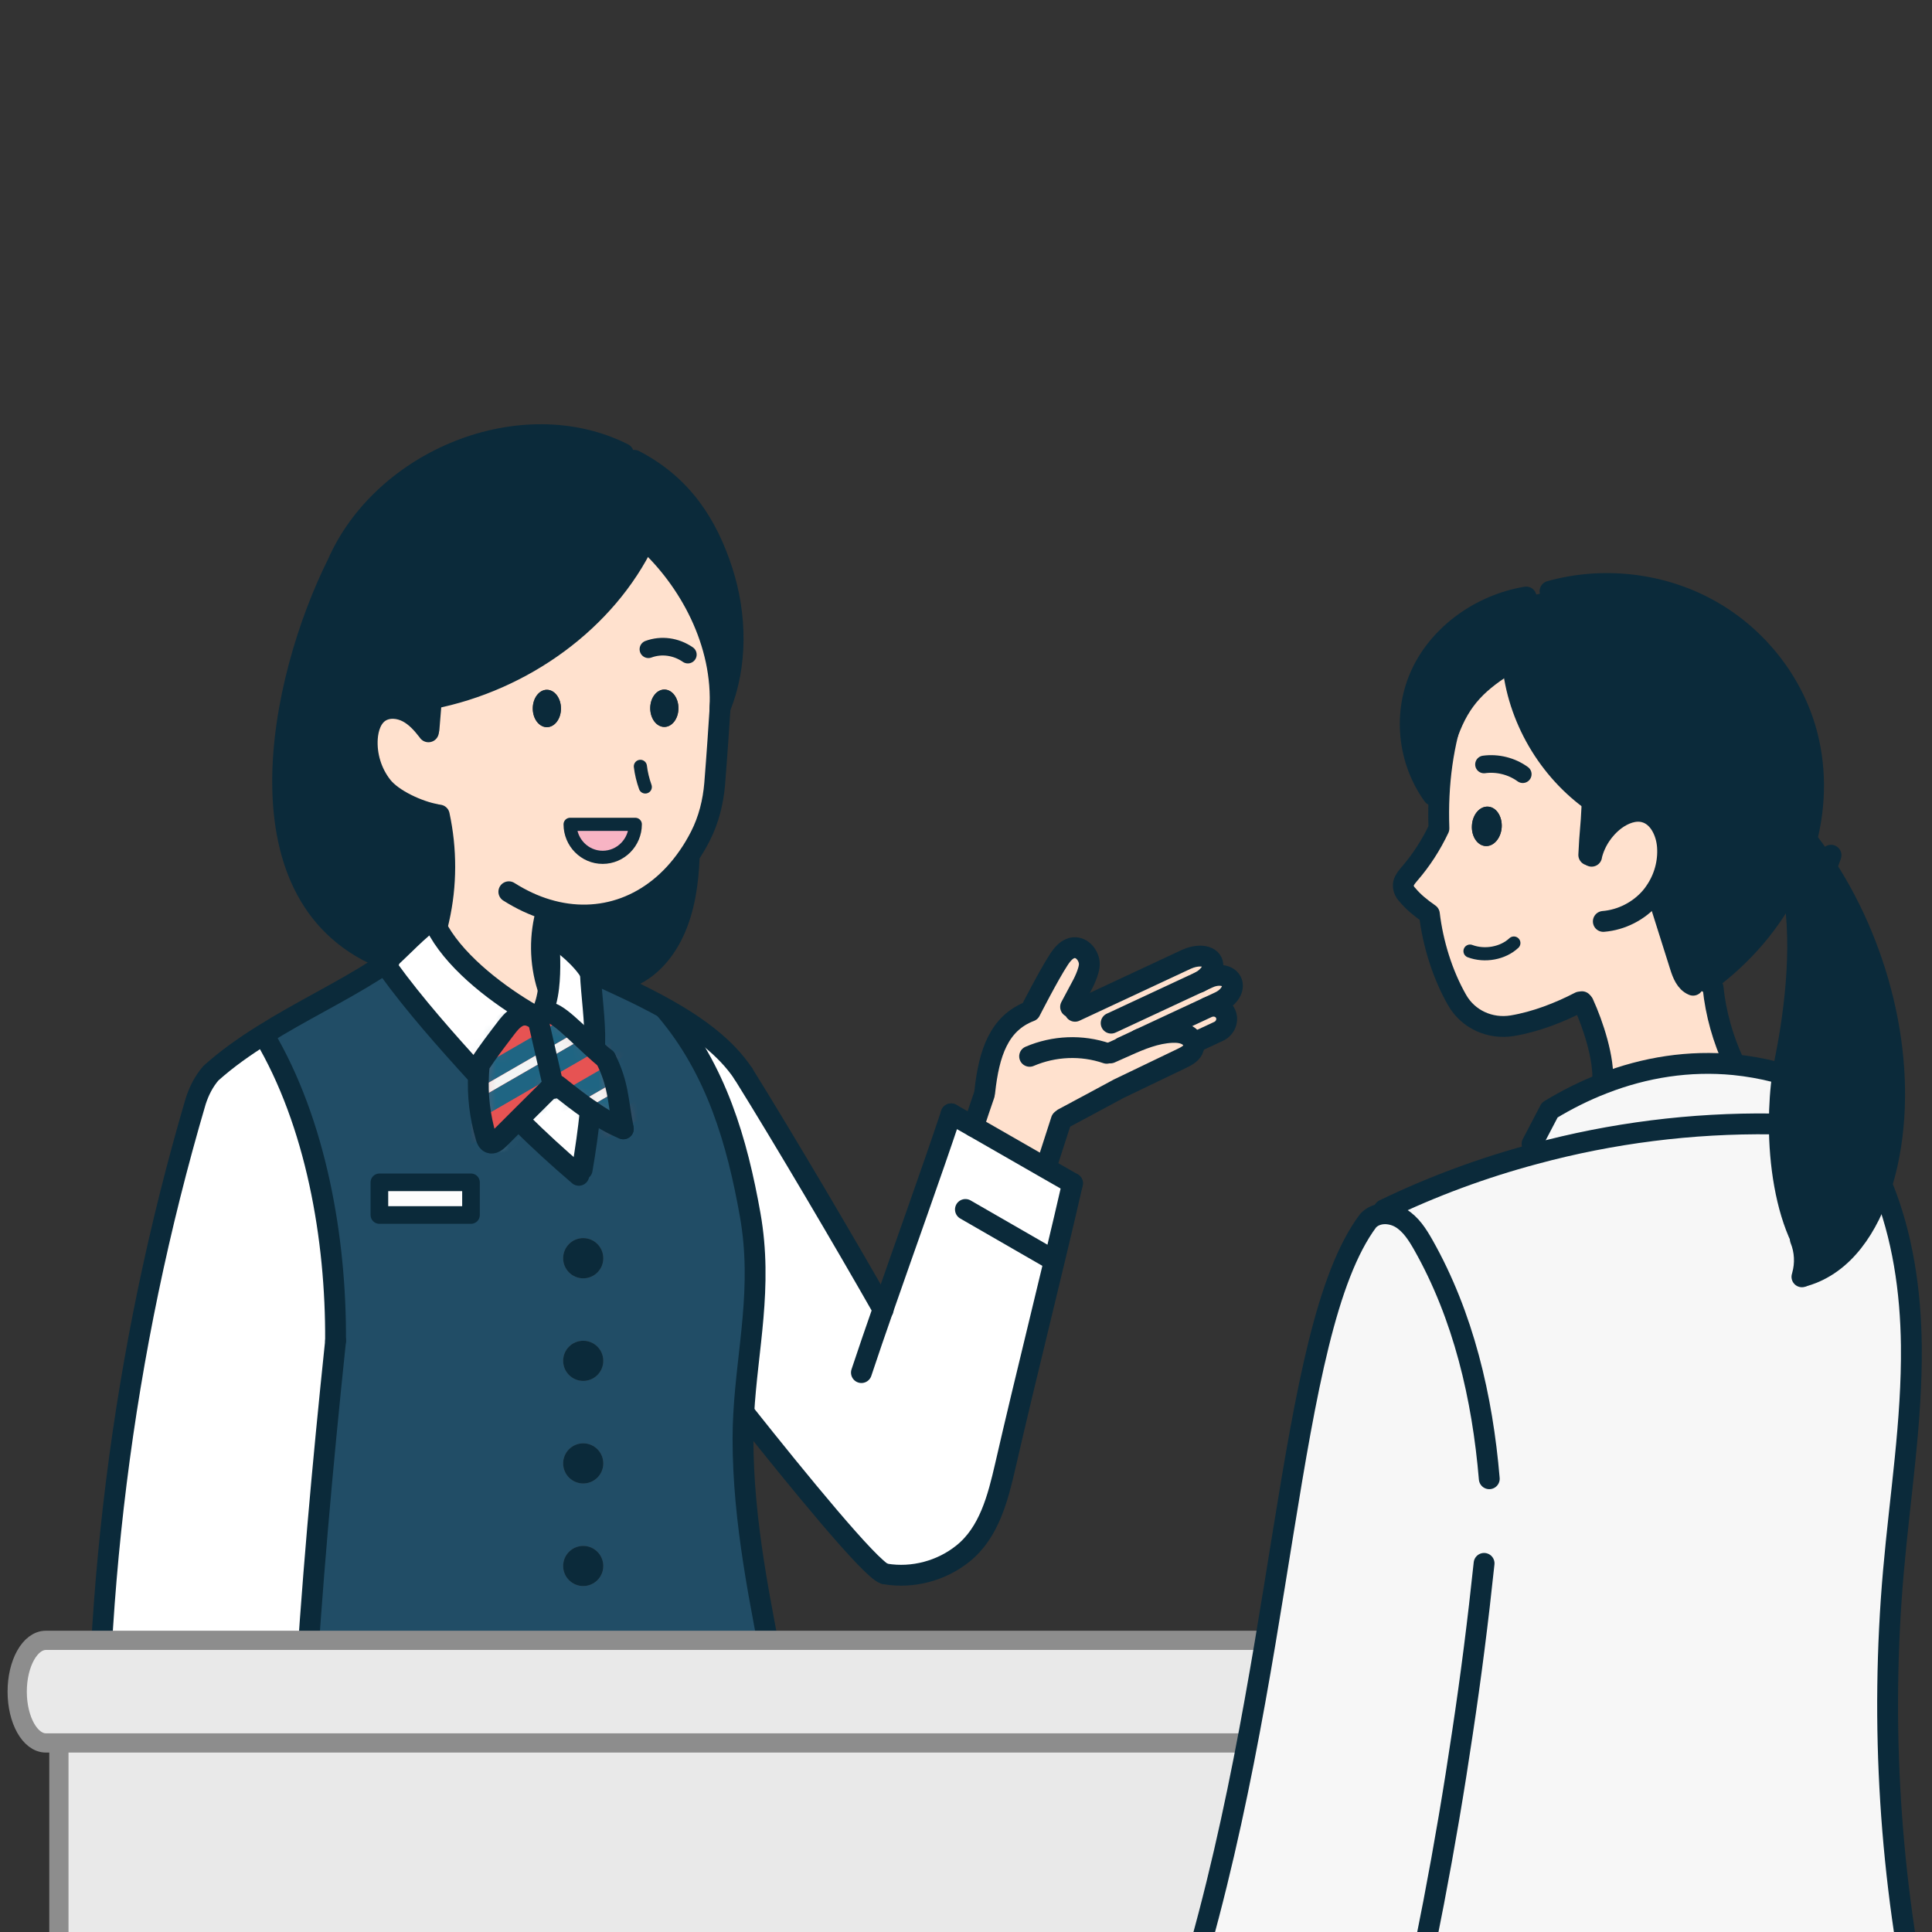 <?xml version="1.0" encoding="utf-8"?>
<svg xmlns="http://www.w3.org/2000/svg" width="150" height="150" viewBox="0 0 150 150" fill="none">
<rect x="0" y="0" width="150" height="150" fill="#333333" stroke="none"/>
<g clip-path="url(#clip0_1090_69067)">
<path d="M45.282 96.126C44.423 96.126 43.724 96.825 43.724 97.691C43.724 98.557 44.423 99.249 45.282 99.249C46.14 99.249 46.84 98.55 46.84 97.691C46.84 96.832 46.14 96.126 45.282 96.126Z" fill="#0B2A3A"/>
<path d="M45.282 107.213C46.142 107.213 46.84 106.515 46.84 105.655C46.84 104.794 46.142 104.097 45.282 104.097C44.421 104.097 43.724 104.794 43.724 105.655C43.724 106.515 44.421 107.213 45.282 107.213Z" fill="#0B2A3A"/>
<path d="M45.282 115.176C46.142 115.176 46.84 114.479 46.84 113.618C46.84 112.758 46.142 112.06 45.282 112.06C44.421 112.06 43.724 112.758 43.724 113.618C43.724 114.479 44.421 115.176 45.282 115.176Z" fill="#0B2A3A"/>
<path d="M45.282 123.14C46.142 123.14 46.84 122.443 46.84 121.582C46.84 120.722 46.142 120.024 45.282 120.024C44.421 120.024 43.724 120.722 43.724 121.582C43.724 122.443 44.421 123.14 45.282 123.14Z" fill="#0B2A3A"/>
<path d="M15.199 85.481C9.465 104.968 6.986 125.051 7.7 145.23C8.911 146.525 10.615 147.467 12.526 148.055C15.005 148.831 17.831 148.997 20.372 148.568C21.279 148.415 22.145 148.187 22.955 147.882C23.101 142.751 23.322 137.82 23.606 132.987C24.181 123.257 25.019 113.922 26.051 104.089C26.099 96.18 24.534 87.157 20.49 80.364L20.462 80.315C19.029 81.209 17.644 82.178 16.377 83.314C15.829 83.944 15.456 84.685 15.199 85.475V85.481Z" fill="white"/>
<path d="M19.527 158.415C19.687 158.415 19.839 158.381 19.971 158.291C20.358 158.034 20.4 157.536 20.4 157.1C20.407 154.53 20.414 151.954 20.421 149.392L20.372 148.575C17.831 148.997 15.005 148.831 12.526 148.062L12.332 148.672C11.889 151.615 11.46 154.731 12.623 157.48C13.406 159.329 14.839 160.818 16.238 162.266C16.896 162.937 17.623 163.651 18.551 163.789C18.634 163.872 18.745 163.941 18.863 164.004C19.569 164.371 20.809 164.447 21.203 163.941C21.466 163.602 21.515 163.173 21.286 162.827C20.414 161.448 19.777 160.153 19.514 158.422L19.527 158.415Z" fill="#FFE1CE"/>
<path d="M27.137 201.565C31.361 202.888 35.786 203.573 40.218 203.601C44.684 203.636 49.151 203.012 53.424 201.704C54.615 201.344 55.785 200.928 56.935 200.464H57.025L57.177 200.402C60.737 180.333 64.303 159.905 61.755 139.684C61.374 136.706 60.834 133.77 60.266 130.834L60.113 130.861C55.647 132.69 51.09 133.964 46.291 134.649L45.28 129.989L44.56 134.871C44.304 134.899 44.041 134.933 43.784 134.954C37.012 135.633 30.364 135.266 23.605 133.001C23.321 137.835 23.099 142.765 22.954 147.897C22.144 148.201 21.278 148.43 20.371 148.582L20.419 149.399C20.419 151.969 20.413 154.545 20.399 157.107C20.399 157.543 20.357 158.042 19.969 158.298C19.831 158.381 19.685 158.423 19.526 158.423C19.782 160.154 20.426 161.449 21.299 162.827C21.52 163.173 21.479 163.603 21.216 163.942C20.821 164.44 19.581 164.371 18.875 164.004L18.861 164.032C19.388 176.102 21.271 188.186 23.12 200.09C24.436 200.651 25.779 201.143 27.144 201.565H27.137Z" fill="#214D66"/>
<path d="M44.865 91.181C43.245 89.796 41.901 88.571 40.385 87.068L40.246 86.929C39.748 87.435 39.242 87.933 38.736 88.439C38.543 88.633 38.273 88.841 38.023 88.73C37.85 88.654 37.781 88.467 37.732 88.294C37.261 86.708 37.068 85.039 37.158 83.391L36.991 83.377C34.665 80.822 32.151 77.989 30.143 75.219L29.769 74.838C29.582 74.998 29.388 75.15 29.194 75.295C26.417 77.061 23.335 78.529 20.455 80.337L20.482 80.385C24.526 87.179 26.091 96.202 26.043 104.11C25.011 113.944 24.173 123.285 23.599 133.008C30.357 135.272 37.005 135.64 43.778 134.961C44.034 134.933 44.297 134.905 44.553 134.878L45.274 129.996L46.285 134.656C51.091 133.971 55.64 132.696 60.107 130.868L60.259 130.841C59.027 124.497 57.683 118.196 57.676 111.714C57.676 111.077 57.697 110.44 57.732 109.809C58.009 104.74 59.227 99.948 58.237 94.346C57.226 88.64 55.613 83.072 51.721 78.467L51.769 78.384C50.599 77.719 49.401 77.13 48.251 76.597C47.455 76.223 46.679 75.877 45.966 75.545H45.828C45.911 77.324 46.215 79.25 46.167 81.036L46.035 81.355C46.423 81.708 46.776 82.02 47.012 82.2C48.016 84.173 47.961 85.468 48.39 87.656C47.51 87.296 46.659 86.791 45.835 86.223C45.675 87.767 45.461 89.298 45.197 90.821L44.872 91.202L44.865 91.181ZM29.457 94.332V91.798H36.569V94.332H29.457ZM43.722 97.691C43.722 96.825 44.422 96.126 45.281 96.126C46.139 96.126 46.839 96.825 46.839 97.691C46.839 98.556 46.139 99.249 45.281 99.249C44.422 99.249 43.722 98.549 43.722 97.691ZM43.722 105.654C43.722 104.789 44.422 104.096 45.281 104.096C46.139 104.096 46.839 104.789 46.839 105.654C46.839 106.52 46.139 107.213 45.281 107.213C44.422 107.213 43.722 106.513 43.722 105.654ZM43.722 113.618C43.722 112.759 44.422 112.06 45.281 112.06C46.139 112.06 46.839 112.759 46.839 113.618C46.839 114.477 46.139 115.176 45.281 115.176C44.422 115.176 43.722 114.477 43.722 113.618ZM43.722 121.582C43.722 120.723 44.422 120.024 45.281 120.024C46.139 120.024 46.839 120.723 46.839 121.582C46.839 122.441 46.139 123.14 45.281 123.14C44.422 123.14 43.722 122.441 43.722 121.582Z" fill="#214D66"/>
<path d="M33.48 54.257C40.675 52.859 47.081 48.157 50.051 41.98H50.162C53.451 44.985 56.208 49.86 55.889 55.102C55.889 55.019 55.896 54.943 55.903 54.881H55.931C57.239 51.633 57.184 47.769 56.083 44.355C54.906 40.712 52.96 37.672 49.241 35.74L48.389 35.221C40.529 31.26 29.727 35.671 26.188 43.773C21.694 52.762 18.037 69.984 30.107 74.534C31.299 73.474 32.386 72.228 33.708 71.314L34.075 71.39C34.671 68.731 34.678 65.947 34.103 63.288L33.812 63.225C32.503 62.99 30.488 62.09 29.671 61.044C28.854 59.998 28.431 58.641 28.522 57.318C28.57 56.536 28.84 55.698 29.505 55.269C30.135 54.867 30.987 54.943 31.652 55.296C32.275 55.622 32.753 56.155 33.182 56.709L33.314 56.605L33.501 54.334L33.487 54.257H33.48Z" fill="#0B2A3A"/>
<path d="M42.469 70.607C46.603 71.854 50.758 70.365 53.417 66.508C53.764 66.016 54.075 65.49 54.366 64.922C55.017 63.648 55.37 62.249 55.481 60.836C55.654 58.676 55.827 56.106 55.89 55.102C56.208 49.853 53.452 44.985 50.163 41.98H50.052C47.081 48.157 40.676 52.859 33.481 54.257L33.494 54.334L33.307 56.605L33.176 56.709C32.746 56.155 32.269 55.629 31.645 55.296C30.981 54.943 30.136 54.867 29.499 55.269C28.834 55.691 28.571 56.536 28.515 57.318C28.425 58.641 28.841 59.998 29.665 61.044C30.489 62.09 32.497 62.99 33.806 63.225L34.097 63.288C34.672 65.947 34.672 68.731 34.069 71.39C34.028 71.591 33.979 71.791 33.931 71.992L34.062 72.297C35.593 74.942 38.806 77.331 41.299 78.772L41.236 78.931C41.382 78.993 41.534 79.083 41.694 79.208C41.694 79.014 41.818 78.862 41.984 78.758C42.317 78.232 42.504 77.491 42.601 76.66H42.511C41.901 74.721 41.881 72.609 42.448 70.67L42.462 70.621L42.469 70.607ZM41.361 55.005C41.361 54.209 41.853 53.551 42.455 53.551C43.058 53.551 43.55 54.202 43.55 55.005C43.55 55.809 43.058 56.453 42.455 56.453C41.853 56.453 41.361 55.809 41.361 55.005ZM44.263 64.001H49.325C49.325 65.413 48.189 66.563 46.79 66.563C45.392 66.563 44.263 65.413 44.263 64.001ZM50.488 54.985C50.488 54.188 50.98 53.537 51.582 53.537C52.185 53.537 52.677 54.181 52.677 54.985C52.677 55.788 52.192 56.439 51.582 56.439C50.973 56.439 50.488 55.795 50.488 54.985Z" fill="#FFE1CE"/>
<path d="M36.568 91.797H29.456V94.332H36.568V91.797Z" fill="#FDFDFD"/>
<path d="M30.115 74.534C30.004 74.638 29.886 74.728 29.775 74.825L30.149 75.206C32.158 77.983 34.671 80.815 36.998 83.363L37.164 83.377C37.178 83.142 37.199 82.899 37.227 82.657C37.885 81.653 38.563 80.773 39.242 79.88C39.505 79.534 39.775 79.18 40.17 78.959C40.461 78.793 40.821 78.723 41.25 78.91L41.312 78.751C38.819 77.318 35.606 74.922 34.076 72.276L33.944 71.972C33.993 71.771 34.048 71.57 34.083 71.369L33.716 71.293C32.393 72.207 31.306 73.454 30.115 74.513V74.534Z" fill="white"/>
<path d="M42.981 84.415L42.711 84.478C41.894 85.295 41.07 86.119 40.246 86.929L40.385 87.068C41.901 88.564 43.245 89.796 44.865 91.181L45.191 90.8C45.454 89.277 45.668 87.746 45.828 86.202C44.934 85.593 44.083 84.914 43.272 84.27L42.961 84.339C42.961 84.339 42.968 84.388 42.974 84.402L42.981 84.415Z" fill="white"/>
<path d="M42.462 53.558C41.853 53.558 41.368 54.209 41.368 55.012C41.368 55.815 41.86 56.459 42.462 56.459C43.065 56.459 43.556 55.815 43.556 55.012C43.556 54.209 43.065 53.558 42.462 53.558Z" fill="#0B2A3A"/>
<path d="M42.554 78.613C42.948 78.662 43.28 78.911 43.592 79.147C44.111 79.541 45.179 80.559 46.03 81.349C46.418 81.702 46.771 82.013 47.006 82.193C48.017 84.167 47.956 85.469 48.385 87.65C47.505 87.29 46.653 86.785 45.829 86.217C44.936 85.607 44.084 84.928 43.274 84.284L42.976 84.35C42.982 84.365 42.989 84.406 42.989 84.409L42.72 84.472C41.896 85.289 41.078 86.106 40.254 86.923L38.744 88.433C38.55 88.626 38.281 88.834 38.031 88.724C37.865 88.647 37.789 88.46 37.74 88.287C37.27 86.701 37.069 85.033 37.166 83.385C37.18 83.142 37.2 82.9 37.228 82.664C37.886 81.66 38.565 80.781 39.243 79.888C39.506 79.541 39.783 79.18 40.171 78.966C40.462 78.8 40.829 78.738 41.251 78.918C41.393 78.979 41.541 79.066 41.695 79.186C41.708 78.999 41.824 78.852 41.986 78.751H41.979C42.145 78.647 42.36 78.593 42.554 78.613Z" fill="#EF5350"/>
<mask id="mask0_1090_69067" style="mask-type:alpha" maskUnits="userSpaceOnUse" x="37" y="78" width="12" height="11">
<path d="M42.546 78.615C42.94 78.663 43.272 78.913 43.584 79.148C44.103 79.543 45.169 80.561 46.021 81.35C46.409 81.703 46.762 82.015 46.998 82.195C48.009 84.168 47.946 85.471 48.376 87.652C47.496 87.292 46.645 86.786 45.821 86.218C44.928 85.609 44.076 84.93 43.265 84.286L42.969 84.351C42.976 84.367 42.983 84.412 42.983 84.412L42.714 84.474C41.89 85.291 41.072 86.108 40.248 86.925L38.738 88.435C38.544 88.629 38.274 88.836 38.025 88.725C37.859 88.649 37.783 88.463 37.734 88.29C37.263 86.704 37.063 85.034 37.16 83.386C37.174 83.144 37.194 82.902 37.221 82.666C37.879 81.662 38.558 80.782 39.237 79.889C39.5 79.543 39.777 79.183 40.165 78.968C40.456 78.802 40.823 78.74 41.245 78.919C41.386 78.98 41.533 79.067 41.687 79.186C41.7 79 41.816 78.854 41.977 78.753H41.971C42.137 78.65 42.352 78.594 42.546 78.615Z" fill="#EF5350"/>
</mask>
<g mask="url(#mask0_1090_69067)">
<rect x="15.571" y="78.585" width="40.165" height="1.385" transform="rotate(-30 15.571 78.585)" fill="#1F6583"/>
<rect x="16.263" y="79.784" width="40.165" height="0.692" transform="rotate(-30 16.263 79.784)" fill="#F3F4F4"/>
<rect x="16.609" y="80.384" width="40.165" height="1.385" transform="rotate(-30 16.609 80.384)" fill="#1F6583"/>
<rect x="17.302" y="81.583" width="40.165" height="1.385" transform="rotate(-30 17.302 81.583)" fill="#E65353"/>
<rect x="17.994" y="82.782" width="40.165" height="1.385" transform="rotate(-30 17.994 82.782)" fill="#1F6583"/>
<rect x="18.687" y="83.982" width="40.165" height="0.692" transform="rotate(-30 18.687 83.982)" fill="#F3F4F4"/>
<rect x="19.033" y="84.582" width="40.165" height="1.385" transform="rotate(-30 19.033 84.582)" fill="#1F6583"/>
<rect x="19.726" y="85.781" width="40.165" height="1.385" transform="rotate(-30 19.726 85.781)" fill="#E65353"/>
<rect x="20.418" y="86.981" width="40.165" height="1.385" transform="rotate(-30 20.418 86.981)" fill="#1F6583"/>
<rect x="21.11" y="88.18" width="40.165" height="0.692" transform="rotate(-30 21.11 88.18)" fill="#F3F4F4"/>
<rect x="21.457" y="88.78" width="40.165" height="1.385" transform="rotate(-30 21.457 88.78)" fill="#1F6583"/>
<rect x="22.149" y="89.979" width="40.165" height="1.385" transform="rotate(-30 22.149 89.979)" fill="#E65353"/>
<rect x="22.842" y="91.178" width="40.165" height="1.385" transform="rotate(-30 22.842 91.178)" fill="#1F6583"/>
<rect x="23.534" y="92.378" width="40.165" height="0.692" transform="rotate(-30 23.534 92.378)" fill="#F3F4F4"/>
<rect x="23.881" y="92.978" width="40.165" height="1.385" transform="rotate(-30 23.881 92.978)" fill="#1F6583"/>
<rect x="24.573" y="94.177" width="40.165" height="1.385" transform="rotate(-30 24.573 94.177)" fill="#E65353"/>
<rect x="25.265" y="95.376" width="40.165" height="1.385" transform="rotate(-30 25.265 95.376)" fill="#1F6583"/>
<rect x="25.958" y="96.576" width="40.165" height="0.692" transform="rotate(-30 25.958 96.576)" fill="#F3F4F4"/>
<rect x="26.304" y="97.175" width="40.165" height="1.385" transform="rotate(-30 26.304 97.175)" fill="#1F6583"/>
<rect x="26.997" y="98.375" width="40.165" height="1.385" transform="rotate(-30 26.997 98.375)" fill="#E65353"/>
<rect x="27.689" y="99.575" width="40.165" height="1.385" transform="rotate(-30 27.689 99.575)" fill="#1F6583"/>
<rect x="28.382" y="100.774" width="40.165" height="0.692" transform="rotate(-30 28.382 100.774)" fill="#F3F4F4"/>
<rect x="28.728" y="101.374" width="40.165" height="1.385" transform="rotate(-30 28.728 101.374)" fill="#1F6583"/>
<rect x="29.42" y="102.573" width="40.165" height="1.385" transform="rotate(-30 29.42 102.573)" fill="#E65353"/>
<rect x="30.113" y="103.772" width="40.165" height="1.385" transform="rotate(-30 30.113 103.772)" fill="#1F6583"/>
<rect x="30.805" y="104.972" width="40.165" height="0.692" transform="rotate(-30 30.805 104.972)" fill="#F3F4F4"/>
<rect x="31.152" y="105.572" width="40.165" height="1.385" transform="rotate(-30 31.152 105.572)" fill="#1F6583"/>
<rect x="31.844" y="106.771" width="40.165" height="1.385" transform="rotate(-30 31.844 106.771)" fill="#E65353"/>
<rect x="32.537" y="107.971" width="40.165" height="1.385" transform="rotate(-30 32.537 107.971)" fill="#1F6583"/>
</g>
<path d="M41.984 78.751C42.151 78.648 42.365 78.592 42.559 78.613C42.954 78.662 43.286 78.904 43.598 79.146C44.117 79.541 45.184 80.559 46.036 81.348L46.167 81.03C46.216 79.243 45.911 77.318 45.828 75.538C45.308 74.576 43.681 73.101 42.594 72.595C42.67 73.745 42.753 75.31 42.594 76.66C42.497 77.491 42.31 78.232 41.977 78.758L41.984 78.751Z" fill="white"/>
<path d="M42.449 70.663C41.881 72.602 41.902 74.714 42.511 76.646H42.601C42.76 75.309 42.677 73.744 42.601 72.588C43.688 73.093 45.309 74.561 45.835 75.531H45.974C46.687 75.856 47.462 76.21 48.259 76.584L48.397 76.023C50.101 75.586 51.507 74.111 52.324 72.346C53.141 70.587 53.439 68.558 53.515 66.563L53.432 66.508C50.766 70.365 46.611 71.854 42.483 70.607L42.47 70.656L42.449 70.663Z" fill="#0B2A3A"/>
<path d="M49.325 64.001H44.263C44.263 65.414 45.399 66.563 46.791 66.563C48.183 66.563 49.325 65.414 49.325 64.001Z" fill="#F7B4C4"/>
<path d="M51.576 53.537C50.974 53.537 50.482 54.181 50.482 54.984C50.482 55.787 50.974 56.438 51.576 56.438C52.178 56.438 52.67 55.794 52.67 54.984C52.67 54.174 52.185 53.537 51.576 53.537Z" fill="#0B2A3A"/>
<path d="M68.548 101.659C65.563 96.417 60.889 88.481 57.71 83.37C56.373 81.328 54.144 79.707 51.768 78.371L51.72 78.454C55.612 83.059 57.225 88.633 58.236 94.333C59.227 99.942 58.008 104.727 57.731 109.796H57.869C61.913 114.9 67.543 121.783 68.651 122.178L68.755 122.199C70.854 122.545 73.09 121.942 74.746 120.613C76.781 118.992 77.467 116.306 78.035 113.813C79.69 106.59 81.601 99.09 83.256 91.867C82.557 91.466 81.844 91.064 81.137 90.656C79.281 89.596 77.418 88.516 75.563 87.456C74.988 87.131 74.406 86.798 73.831 86.473C72.156 91.48 70.3 96.597 68.541 101.659H68.548Z" fill="white"/>
<path d="M88.561 80.641L93.748 78.225C93.748 78.225 93.748 78.225 93.754 78.225L94.683 77.788C95.437 77.435 95.853 76.736 95.61 76.223C95.465 75.905 95.098 75.731 94.662 75.731C94.392 75.731 94.101 75.794 93.817 75.925L93.097 76.258C93.872 75.842 94.322 75.157 94.094 74.672C93.955 74.374 93.595 74.222 93.152 74.222C92.834 74.222 92.466 74.305 92.1 74.471L83.45 78.508L83.097 78.176L83.977 76.528C83.977 76.528 84.607 75.399 84.551 74.776C84.503 74.146 83.983 73.529 83.36 73.578C82.841 73.626 82.467 74.076 82.183 74.506C81.394 75.704 79.967 78.508 79.967 78.508C77.522 79.436 76.768 81.791 76.435 84.755L76.387 84.969C76.103 85.8 75.819 86.624 75.549 87.462C77.405 88.522 79.267 89.602 81.123 90.662L81.255 90.426C81.629 89.277 81.996 88.12 82.37 86.971L82.536 86.832C83.942 86.084 85.341 85.329 86.816 84.533L91.719 82.179C92.1 81.999 92.536 81.763 92.64 81.362C92.674 81.237 92.667 81.105 92.64 80.988C92.577 80.731 92.383 80.51 92.141 80.371C91.788 80.17 91.352 80.136 90.936 80.157C89.717 80.219 88.582 80.676 87.397 81.209L87.384 81.181L88.54 80.641H88.561Z" fill="#FFE1CE"/>
<path d="M22.956 147.889C22.146 148.194 21.28 148.422 20.373 148.575C17.832 148.997 15.006 148.831 12.527 148.062C10.616 147.474 8.919 146.532 7.7 145.237" stroke="#0B2A3A" stroke-width="1.618" stroke-linecap="round" stroke-linejoin="round"/>
<path d="M13.295 140.376C15.836 141.983 19.209 142.474 22.187 141.671" stroke="#0B2A3A" stroke-width="1.618" stroke-linecap="round" stroke-linejoin="round"/>
<path d="M20.421 149.392C20.421 151.961 20.414 154.537 20.401 157.1C20.401 157.536 20.359 158.034 19.971 158.291C19.833 158.374 19.687 158.415 19.528 158.415C19.189 158.415 18.829 158.249 18.621 158C18.309 157.633 18.219 157.162 18.136 156.705C17.901 155.361 17.672 154.011 17.437 152.668" stroke="#0B2A3A" stroke-width="1.618" stroke-linecap="round" stroke-linejoin="round"/>
<path d="M12.332 148.666C11.889 151.609 11.46 154.725 12.623 157.475C13.406 159.324 14.839 160.812 16.238 162.26C16.896 162.931 17.623 163.645 18.551 163.783" stroke="#0B2A3A" stroke-width="1.618" stroke-linecap="round" stroke-linejoin="round"/>
<path d="M55.925 54.672C55.925 54.672 55.925 54.748 55.911 54.887C55.911 54.949 55.904 55.026 55.897 55.109C55.835 56.113 55.662 58.682 55.489 60.843C55.371 62.255 55.025 63.654 54.374 64.928C54.083 65.496 53.771 66.022 53.425 66.514C50.759 70.371 46.604 71.86 42.477 70.614C41.472 70.316 40.482 69.852 39.506 69.236" stroke="#0B2A3A" stroke-width="1.618" stroke-linecap="round" stroke-linejoin="round"/>
<path d="M33.265 56.819C33.237 56.785 33.21 56.743 33.182 56.709C32.752 56.154 32.275 55.628 31.651 55.296C30.987 54.943 30.142 54.867 29.505 55.268C28.84 55.691 28.577 56.535 28.521 57.318C28.431 58.641 28.847 59.998 29.671 61.044C30.495 62.089 32.503 62.989 33.812 63.225" stroke="#0B2A3A" stroke-width="1.618" stroke-linecap="round" stroke-linejoin="round"/>
<path d="M33.494 54.334L33.307 56.605" stroke="#0B2A3A" stroke-width="1.618" stroke-linecap="round" stroke-linejoin="round"/>
<path d="M53.404 50.823C52.49 50.193 51.355 50.033 50.343 50.407" stroke="#0B2A3A" stroke-width="1.369" stroke-linecap="round" stroke-linejoin="round"/>
<path d="M49.719 59.5C49.782 60.033 49.913 60.573 50.1 61.1" stroke="#0B2A3A" stroke-width="1.02" stroke-linecap="round" stroke-linejoin="round"/>
<path d="M50.053 41.98C47.082 48.157 40.676 52.859 33.481 54.257C33.364 54.285 33.246 54.306 33.121 54.327C33.093 54.327 33.059 54.327 33.024 54.327" stroke="#0B2A3A" stroke-width="1.618" stroke-linecap="round" stroke-linejoin="round"/>
<path d="M50.163 41.98C53.452 44.985 56.209 49.86 55.89 55.102" stroke="#0B2A3A" stroke-width="1.618" stroke-linecap="round" stroke-linejoin="round"/>
<path d="M49.25 35.741C52.969 37.673 54.914 40.713 56.092 44.355C57.193 47.776 57.248 51.633 55.939 54.881" stroke="#0B2A3A" stroke-width="1.618" stroke-linecap="round" stroke-linejoin="round"/>
<path d="M44.263 64.001C44.263 65.414 45.399 66.563 46.791 66.563C48.183 66.563 49.325 65.414 49.325 64.001H44.263Z" stroke="#0B2A3A" stroke-width="1.02" stroke-linecap="round" stroke-linejoin="round"/>
<path d="M53.509 66.563C53.432 68.557 53.142 70.579 52.318 72.345C51.5 74.111 50.095 75.586 48.391 76.022" stroke="#0B2A3A" stroke-width="1.618" stroke-linecap="round" stroke-linejoin="round"/>
<path d="M42.6 72.589C42.676 73.738 42.76 75.303 42.6 76.654C42.503 77.485 42.316 78.226 41.984 78.752C41.984 78.752 41.984 78.752 41.984 78.759" stroke="#0B2A3A" stroke-width="1.618" stroke-linecap="round" stroke-linejoin="round"/>
<path d="M34.07 72.29C35.6 74.935 38.813 77.324 41.306 78.764" stroke="#0B2A3A" stroke-width="1.618" stroke-linecap="round" stroke-linejoin="round"/>
<path d="M45.836 86.21C45.676 87.754 45.462 89.284 45.199 90.808" stroke="#0B2A3A" stroke-width="1.618" stroke-linecap="round" stroke-linejoin="round"/>
<path d="M45.835 75.532C45.918 77.311 46.222 79.237 46.174 81.023" stroke="#0B2A3A" stroke-width="1.618" stroke-linecap="round" stroke-linejoin="round"/>
<path d="M40.391 87.075C41.907 88.57 43.251 89.803 44.871 91.188C44.899 91.209 44.919 91.23 44.94 91.251" stroke="#0B2A3A" stroke-width="1.618" stroke-linecap="round" stroke-linejoin="round"/>
<path d="M30.151 75.212C32.159 77.989 34.673 80.822 36.999 83.37" stroke="#0B2A3A" stroke-width="1.618" stroke-linecap="round" stroke-linejoin="round"/>
<path d="M42.6 72.589C43.687 73.094 45.307 74.562 45.834 75.532" stroke="#0B2A3A" stroke-width="1.618" stroke-linecap="round" stroke-linejoin="round"/>
<path d="M47.019 82.186C46.783 82.006 46.43 81.694 46.042 81.341C45.191 80.552 44.124 79.534 43.605 79.139C43.293 78.904 42.961 78.654 42.566 78.606C42.372 78.585 42.157 78.641 41.991 78.744C41.825 78.848 41.707 79.001 41.7 79.195C41.541 79.07 41.389 78.98 41.243 78.918C40.821 78.737 40.454 78.8 40.163 78.966C39.775 79.181 39.498 79.541 39.235 79.887C38.556 80.78 37.878 81.66 37.22 82.664C37.192 82.899 37.171 83.142 37.158 83.384C37.061 85.032 37.261 86.701 37.732 88.287C37.781 88.46 37.857 88.647 38.023 88.723C38.273 88.834 38.543 88.626 38.736 88.432C39.235 87.934 39.741 87.428 40.246 86.923C41.07 86.106 41.887 85.288 42.711 84.471" stroke="#0B2A3A" stroke-width="1.618" stroke-linecap="round" stroke-linejoin="round"/>
<path d="M41.825 79.394C42.206 81.043 42.587 82.705 42.968 84.353C42.968 84.374 42.975 84.401 42.982 84.415C42.989 84.443 42.996 84.471 43.003 84.498" stroke="#0B2A3A" stroke-width="1.618" stroke-linecap="round" stroke-linejoin="round"/>
<path d="M47.018 82.186C48.023 84.159 47.967 85.454 48.397 87.642" stroke="#0B2A3A" stroke-width="1.618" stroke-linecap="round" stroke-linejoin="round"/>
<path d="M43.28 84.277C44.09 84.921 44.942 85.6 45.836 86.209C46.66 86.777 47.511 87.282 48.391 87.642" stroke="#0B2A3A" stroke-width="1.618" stroke-linecap="round" stroke-linejoin="round"/>
<path d="M20.491 80.372C24.535 87.165 26.1 96.188 26.052 104.096" stroke="#0B2A3A" stroke-width="1.618" stroke-linecap="round" stroke-linejoin="round"/>
<path d="M36.568 91.797H29.456V94.332H36.568V91.797Z" stroke="#0B2A3A" stroke-width="1.369" stroke-linecap="round" stroke-linejoin="round"/>
<path d="M46.292 134.649C51.098 133.964 55.648 132.69 60.114 130.861" stroke="#0B2A3A" stroke-width="1.618" stroke-linecap="round" stroke-linejoin="round"/>
<path d="M23.607 132.994C30.366 135.259 37.014 135.626 43.786 134.947C44.043 134.919 44.306 134.892 44.562 134.864" stroke="#0B2A3A" stroke-width="1.618" stroke-linecap="round" stroke-linejoin="round"/>
<path d="M44.568 134.864L45.282 129.981L46.293 134.649" stroke="#0B2A3A" stroke-width="1.618" stroke-linecap="round" stroke-linejoin="round"/>
<path d="M51.73 78.453C55.622 83.058 57.235 88.633 58.246 94.332C59.237 99.941 58.018 104.726 57.741 109.795C57.706 110.426 57.686 111.063 57.686 111.7C57.686 118.182 59.036 124.483 60.269 130.827C60.836 133.763 61.377 136.699 61.757 139.677C64.313 159.898 60.739 180.326 57.18 200.395" stroke="#0B2A3A" stroke-width="1.618" stroke-linecap="round" stroke-linejoin="round"/>
<path d="M34.104 63.281C34.678 65.94 34.678 68.724 34.076 71.383C34.034 71.584 33.986 71.785 33.937 71.985" stroke="#0B2A3A" stroke-width="1.618" stroke-linecap="round" stroke-linejoin="round"/>
<path d="M42.449 70.663C41.881 72.602 41.902 74.714 42.511 76.646" stroke="#0B2A3A" stroke-width="1.618" stroke-linecap="round" stroke-linejoin="round"/>
<path d="M33.717 71.313C32.394 72.227 31.307 73.474 30.116 74.533C30.005 74.637 29.887 74.727 29.776 74.824C29.589 74.983 29.395 75.136 29.201 75.281C26.425 77.047 23.343 78.515 20.462 80.322C19.029 81.216 17.644 82.185 16.377 83.321C15.829 83.951 15.456 84.692 15.199 85.481C9.465 104.968 6.986 125.051 7.7 145.23" stroke="#0B2A3A" stroke-width="1.618" stroke-linecap="round" stroke-linejoin="round"/>
<path d="M48.397 35.221C40.538 31.26 29.735 35.671 26.196 43.773C21.702 52.762 18.045 69.984 30.115 74.534C30.15 74.548 30.192 74.561 30.226 74.582" stroke="#0B2A3A" stroke-width="1.618" stroke-linecap="round" stroke-linejoin="round"/>
<path d="M26.056 104.097C25.025 113.93 24.187 123.272 23.612 132.995C23.328 137.828 23.106 142.759 22.961 147.89" stroke="#0B2A3A" stroke-width="1.618" stroke-linecap="round" stroke-linejoin="round"/>
<path d="M45.973 75.532C46.686 75.857 47.462 76.21 48.258 76.584C49.408 77.118 50.613 77.713 51.776 78.371C54.145 79.707 56.374 81.328 57.718 83.371" stroke="#0B2A3A" stroke-width="1.618" stroke-linecap="round" stroke-linejoin="round"/>
<path d="M73.847 86.479C72.171 91.486 70.315 96.603 68.556 101.665C67.981 103.307 67.42 104.941 66.88 106.568" stroke="#0B2A3A" stroke-width="1.618" stroke-linecap="round" stroke-linejoin="round"/>
<path d="M57.876 109.81C61.92 114.9 67.55 121.79 68.659 122.185" stroke="#0B2A3A" stroke-width="1.618" stroke-linecap="round" stroke-linejoin="round"/>
<path d="M83.271 91.874C81.616 99.096 79.705 106.596 78.05 113.819C77.475 116.312 76.79 118.999 74.76 120.619C73.105 121.956 70.869 122.551 68.77 122.205" stroke="#0B2A3A" stroke-width="1.618" stroke-linecap="round" stroke-linejoin="round"/>
<path d="M73.845 86.479C74.42 86.805 75.002 87.137 75.576 87.462C77.432 88.522 79.295 89.602 81.151 90.662C81.857 91.063 82.564 91.472 83.27 91.874" stroke="#0B2A3A" stroke-width="1.618" stroke-linecap="round" stroke-linejoin="round"/>
<path d="M74.955 93.903C77.115 95.149 79.283 96.396 81.444 97.642" stroke="#0B2A3A" stroke-width="1.618" stroke-linecap="round" stroke-linejoin="round"/>
<path d="M82.399 86.964C82.025 88.114 81.658 89.27 81.284 90.42" stroke="#0B2A3A" stroke-width="1.618" stroke-linecap="round" stroke-linejoin="round"/>
<path d="M76.423 84.976C76.139 85.8 75.855 86.631 75.585 87.462" stroke="#0B2A3A" stroke-width="1.618" stroke-linecap="round" stroke-linejoin="round"/>
<path d="M76.458 84.755C76.783 81.784 77.545 79.436 79.99 78.508C79.99 78.508 81.416 75.711 82.206 74.506C82.489 74.07 82.863 73.619 83.383 73.578C84.006 73.529 84.525 74.153 84.574 74.776C84.622 75.399 83.999 76.528 83.999 76.528L83.12 78.176" stroke="#0B2A3A" stroke-width="1.618" stroke-linecap="round" stroke-linejoin="round"/>
<path d="M85.922 81.777C83.984 81.112 81.83 81.202 79.939 82.013" stroke="#0B2A3A" stroke-width="1.618" stroke-linecap="round" stroke-linejoin="round"/>
<path d="M93.111 76.265C93.887 75.849 94.337 75.164 94.109 74.679C93.97 74.381 93.61 74.229 93.167 74.229C92.848 74.229 92.481 74.312 92.114 74.478L83.465 78.516" stroke="#0B2A3A" stroke-width="1.618" stroke-linecap="round" stroke-linejoin="round"/>
<path d="M93.763 78.217L94.691 77.781C95.446 77.428 95.862 76.728 95.619 76.216C95.474 75.897 95.107 75.724 94.671 75.724C94.4 75.724 94.11 75.786 93.826 75.918L93.105 76.25L92.974 76.313L86.499 79.332L86.27 79.436" stroke="#0B2A3A" stroke-width="1.618" stroke-linecap="round" stroke-linejoin="round"/>
<path d="M87.135 81.306L87.405 81.182L88.562 80.642" stroke="#0B2A3A" stroke-width="1.618" stroke-linecap="round" stroke-linejoin="round"/>
<path d="M92.697 80.966L94.615 80.073C95.148 79.824 95.384 79.207 95.148 78.695C94.975 78.328 94.608 78.12 94.22 78.12C94.068 78.12 93.909 78.148 93.763 78.217C93.763 78.217 93.763 78.217 93.756 78.217L88.57 80.634L88.403 80.71" fill="#FFE1CE"/>
<path d="M92.697 80.966L94.615 80.073C95.148 79.824 95.384 79.207 95.148 78.695C94.975 78.328 94.608 78.12 94.22 78.12C94.068 78.12 93.909 78.148 93.763 78.217C93.763 78.217 93.763 78.217 93.756 78.217L88.57 80.634L88.403 80.71" stroke="#0B2A3A" stroke-width="1.618" stroke-linecap="round" stroke-linejoin="round"/>
<path d="M57.718 83.37C60.897 88.481 65.571 96.417 68.555 101.659C68.555 101.666 68.562 101.673 68.569 101.687" stroke="#0B2A3A" stroke-width="1.618" stroke-linecap="round" stroke-linejoin="round"/>
<path d="M82.564 86.833C83.97 86.085 85.369 85.33 86.844 84.534L91.746 82.179C92.127 81.999 92.564 81.764 92.668 81.362C92.702 81.237 92.695 81.106 92.668 80.988C92.605 80.732 92.411 80.51 92.169 80.372C91.816 80.171 91.379 80.136 90.964 80.157C89.745 80.219 88.609 80.677 87.425 81.21C87.031 81.39 86.629 81.57 86.213 81.75" stroke="#0B2A3A" stroke-width="1.618" stroke-linecap="round" stroke-linejoin="round"/>
<path d="M4.572 132.335H146.15V212.5H4.572V132.335Z" fill="#E9E9E9" stroke="#8D8D8D" stroke-width="1.494" stroke-miterlimit="10"/>
<path d="M3.563 127.355H143.922C145.152 127.355 146.15 129.139 146.15 131.339C146.15 133.539 145.152 135.322 143.922 135.322H3.563C2.333 135.322 1.335 133.539 1.335 131.339C1.335 129.139 2.333 127.355 3.563 127.355Z" fill="#E9E9E9" stroke="#8D8D8D" stroke-width="1.494" stroke-miterlimit="10"/>
<path d="M123.582 66.443C123.848 65.342 124.511 64.341 125.418 63.657C126.073 63.175 126.908 62.844 127.692 63.053C128.801 63.348 129.391 64.593 129.47 65.738C129.557 66.976 129.204 68.228 128.491 69.243L128.657 69.351C129.37 71.604 129.622 72.418 130.442 75.002C130.629 75.6 130.881 76.262 131.45 76.492L132.515 76.247C132.515 76.247 132.58 76.197 132.616 76.175C135.352 74.153 137.633 71.511 139.073 68.48C139.224 68.171 139.368 67.854 139.498 67.537C139.807 66.774 140.067 65.997 140.268 65.198C140.995 62.369 141.002 59.374 140.174 56.574C139.016 52.651 136.201 49.21 132.53 47.238C128.859 45.258 124.374 44.769 120.343 45.906L118.493 46.352C114.937 46.95 111.784 49.246 110.359 52.284C108.933 55.314 109.286 58.986 111.258 61.743L111.733 61.757C111.813 60.108 112.036 58.496 112.417 56.934C113.411 54.163 114.836 52.896 117.247 51.398L117.427 51.384C117.802 55.718 120.206 59.821 123.762 62.297L123.604 62.52C123.517 64.449 123.438 64.449 123.352 66.378L123.582 66.443Z" fill="#0B2A3A"/>
<path d="M138.591 82.329C138.526 82.646 138.469 82.977 138.418 83.323C138.238 84.532 138.145 85.878 138.145 87.253C138.145 90.399 138.663 93.739 139.836 96.186L139.779 96.215C140.139 97.101 140.189 98.101 139.93 99.023L140.096 99.066C143.184 98.173 145.07 95.207 146.07 92.062C146.257 91.486 146.409 90.903 146.538 90.327C148.187 82.783 146.085 73.943 141.794 67.328C141.312 66.587 140.808 65.874 140.275 65.197C140.074 65.996 139.815 66.774 139.505 67.537C139.376 67.853 139.232 68.17 139.081 68.48H139.088C140.045 72.655 139.448 78.14 138.598 82.329H138.591Z" fill="#0B2A3A"/>
<path d="M146.069 92.063C146.07 92.063 146.07 92.062 146.07 92.062H146.063L146.069 92.063C145.069 95.209 143.183 98.173 140.095 99.066L139.93 99.022C140.189 98.101 140.138 97.1 139.779 96.215L139.836 96.186C138.663 93.739 138.145 90.399 138.145 87.253H137.561C131.356 87.181 125.144 87.966 119.155 89.585C115.131 90.658 111.201 92.112 107.45 93.926L107.465 94.236C106.99 94.25 106.529 94.43 106.212 94.783L102.201 103.953L98.467 127.604L95.479 142.541L90.998 157.632L102.779 159.403C108.883 165.205 117.838 166.846 126.044 165.723C134.164 164.607 141.765 161.116 149.245 157.632C146.718 145.956 145.955 133.892 146.999 121.986C147.51 116.14 148.453 110.317 148.388 104.457C148.338 100.246 147.718 95.956 146.142 92.083L146.069 92.063Z" fill="#F7F7F7"/>
<path d="M119.154 89.586C125.143 87.966 131.355 87.182 137.56 87.261H138.143C138.143 85.879 138.237 84.533 138.417 83.323L137.848 83.23C136.776 82.956 135.703 82.769 134.63 82.661C131.168 82.323 127.72 82.855 124.459 84.129C123.041 84.677 121.659 85.368 120.32 86.181C119.859 87.059 119.406 87.93 118.945 88.808L119.154 89.586Z" fill="#F7F7F7"/>
<path d="M115.331 65.688C114.697 65.645 114.222 64.925 114.28 64.083C114.33 63.233 114.892 62.586 115.532 62.629C116.173 62.665 116.641 63.385 116.59 64.234C116.533 65.076 115.971 65.731 115.331 65.688ZM124.458 84.13C127.719 82.856 131.167 82.324 134.63 82.662L134.644 82.554C133.766 80.675 133.212 78.696 133.003 76.687L132.614 76.176C132.578 76.198 132.549 76.227 132.513 76.248L131.448 76.493C130.879 76.263 130.627 75.6 130.44 75.003C129.62 72.419 129.368 71.605 128.655 69.352L128.49 69.244C129.202 68.229 129.555 66.977 129.468 65.738C129.389 64.594 128.799 63.349 127.69 63.053C126.906 62.845 126.071 63.176 125.416 63.658C124.509 64.342 123.847 65.343 123.58 66.444L123.35 66.379C123.436 64.45 123.515 64.45 123.602 62.521L123.76 62.298C120.204 59.821 117.8 55.718 117.426 51.385L117.246 51.399C114.834 52.896 113.409 54.163 112.415 56.935C112.034 58.497 111.811 60.109 111.732 61.758C111.688 62.6 111.688 63.456 111.717 64.32C111.12 65.587 110.357 66.775 109.442 67.833C109.248 68.064 109.039 68.301 108.967 68.589C108.903 68.884 109.032 69.251 109.277 69.482C109.716 70.014 110.263 70.468 110.976 70.965C111.242 73.196 111.969 75.622 113.128 77.645C113.985 79.149 115.691 79.919 117.404 79.639C119.232 79.336 121.068 78.616 122.652 77.796L122.824 77.774L123.515 78.782C124.264 80.416 124.581 82.252 124.422 84.044L124.458 84.13Z" fill="#FFE1CE"/>
<path d="M114.282 64.082C114.225 64.924 114.7 65.644 115.333 65.687C115.974 65.731 116.535 65.076 116.593 64.233C116.643 63.384 116.175 62.664 115.535 62.628C114.894 62.585 114.333 63.233 114.282 64.082Z" fill="#0B2A3A"/>
<path d="M137.562 87.261C131.357 87.182 125.145 87.966 119.155 89.586C115.132 90.659 111.201 92.113 107.451 93.927" stroke="#0B2A3A" stroke-width="1.618" stroke-linecap="round" stroke-linejoin="round"/>
<path d="M118.948 88.808C119.408 87.93 119.862 87.059 120.323 86.181C121.662 85.368 123.044 84.677 124.462 84.129C127.723 82.855 131.171 82.323 134.633 82.661C135.706 82.769 136.778 82.956 137.851 83.23" stroke="#0B2A3A" stroke-width="1.618" stroke-linecap="round" stroke-linejoin="round"/>
<path d="M142.161 66.4C142.06 66.717 141.938 67.033 141.794 67.329C141.369 68.236 140.765 69.056 140.023 69.726" stroke="#0B2A3A" stroke-width="1.618" stroke-linecap="round" stroke-linejoin="round"/>
<path d="M139.081 68.48C140.038 72.655 139.441 78.14 138.592 82.33C138.527 82.647 138.469 82.978 138.419 83.323C138.239 84.532 138.145 85.879 138.145 87.254C138.145 90.399 138.664 93.739 139.837 96.187C139.894 96.316 139.959 96.439 140.024 96.561" stroke="#0B2A3A" stroke-width="1.618" stroke-linecap="round" stroke-linejoin="round"/>
<path d="M139.778 96.216C140.138 97.102 140.189 98.102 139.93 99.024C139.93 99.06 139.915 99.096 139.901 99.132" stroke="#0B2A3A" stroke-width="1.618" stroke-linecap="round" stroke-linejoin="round"/>
<path d="M140.275 65.197C140.808 65.874 141.312 66.587 141.794 67.328C146.085 73.943 148.187 82.783 146.538 90.327C146.409 90.903 146.257 91.486 146.07 92.062C145.07 95.207 143.184 98.173 140.096 99.066" stroke="#0B2A3A" stroke-width="1.618" stroke-linecap="round" stroke-linejoin="round"/>
<path d="M122.933 77.899C123.682 79.534 124.581 82.251 124.423 84.043" stroke="#0B2A3A" stroke-width="1.618" stroke-linecap="round" stroke-linejoin="round"/>
<path d="M133.003 76.686C133.212 78.694 133.766 80.674 134.644 82.553" stroke="#0B2A3A" stroke-width="1.618" stroke-linecap="round" stroke-linejoin="round"/>
<path d="M123.574 66.478C123.574 66.478 123.574 66.457 123.574 66.442C123.84 65.341 124.503 64.341 125.41 63.657C126.065 63.174 126.9 62.843 127.684 63.052C128.793 63.347 129.383 64.592 129.462 65.737C129.549 66.975 129.196 68.228 128.483 69.243C128.39 69.387 128.282 69.523 128.167 69.66C127.245 70.733 125.892 71.424 124.481 71.539" stroke="#0B2A3A" stroke-width="1.618" stroke-linecap="round" stroke-linejoin="round"/>
<path d="M123.604 62.52C123.517 64.449 123.438 64.449 123.352 66.378" stroke="#0B2A3A" stroke-width="1.618" stroke-linecap="round" stroke-linejoin="round"/>
<path d="M128.657 69.351C129.369 71.604 129.621 72.418 130.442 75.002C130.629 75.599 130.881 76.262 131.45 76.492" stroke="#0B2A3A" stroke-width="1.618" stroke-linecap="round" stroke-linejoin="round"/>
<path d="M117.419 51.291C117.419 51.291 117.426 51.356 117.426 51.385C117.801 55.718 120.205 59.821 123.761 62.297C124.114 62.549 124.473 62.773 124.848 62.989" stroke="#0B2A3A" stroke-width="1.618" stroke-linecap="round" stroke-linejoin="round"/>
<path d="M112.417 56.934C113.41 54.163 114.835 52.896 117.247 51.399" stroke="#0B2A3A" stroke-width="1.618" stroke-linecap="round" stroke-linejoin="round"/>
<path d="M118.491 46.352C114.935 46.95 111.782 49.246 110.357 52.284C108.931 55.314 109.284 58.985 111.256 61.742" stroke="#0B2A3A" stroke-width="1.618" stroke-linecap="round" stroke-linejoin="round"/>
<path d="M120.343 45.906C124.374 44.769 128.859 45.258 132.53 47.238C136.201 49.21 139.016 52.651 140.174 56.574C141.002 59.374 140.995 62.369 140.268 65.198C140.067 65.997 139.807 66.774 139.498 67.537C139.368 67.854 139.224 68.171 139.073 68.48C137.633 71.511 135.352 74.153 132.616 76.175C132.58 76.197 132.551 76.226 132.515 76.247" stroke="#0B2A3A" stroke-width="1.618" stroke-linecap="round" stroke-linejoin="round"/>
<path d="M115.217 59.352C116.261 59.209 117.369 59.482 118.226 60.108" stroke="#0B2A3A" stroke-width="1.369" stroke-linecap="round" stroke-linejoin="round"/>
<path d="M114.131 73.844C115.275 74.275 116.686 74.016 117.536 73.217" stroke="#0B2A3A" stroke-width="1.02" stroke-linecap="round" stroke-linejoin="round"/>
<path d="M112.416 56.934C112.035 58.496 111.812 60.108 111.732 61.757C111.689 62.599 111.689 63.455 111.718 64.319C111.121 65.586 110.358 66.774 109.443 67.832C109.249 68.062 109.04 68.3 108.968 68.588C108.903 68.883 109.033 69.25 109.278 69.481C109.717 70.013 110.264 70.467 110.977 70.963C111.243 73.195 111.97 75.621 113.129 77.644C113.986 79.148 115.692 79.918 117.405 79.638C119.233 79.335 121.069 78.615 122.652 77.795L122.825 77.773" stroke="#0B2A3A" stroke-width="1.618" stroke-linecap="round" stroke-linejoin="round"/>
<path d="M146.15 92.085C147.726 95.957 148.346 100.247 148.396 104.459C148.461 110.318 147.518 116.142 147.007 121.987C145.963 133.893 146.726 145.958 149.253 157.633C149.253 157.648 149.253 157.662 149.253 157.677" stroke="#0B2A3A" stroke-width="1.618" stroke-linecap="round" stroke-linejoin="round"/>
<path d="M115.224 121.38C114.76 125.783 114.205 130.171 113.544 134.538C112.242 143.356 110.565 152.09 108.533 160.704" stroke="#0B2A3A" stroke-width="1.618" stroke-linecap="round" stroke-linejoin="round"/>
<path d="M91.745 155.986C99.96 130.094 99.74 103.465 106.212 94.784C106.528 94.431 106.989 94.251 107.464 94.237C107.903 94.222 108.364 94.344 108.745 94.568C109.537 95.043 110.048 95.849 110.502 96.648C113.626 102.169 115.095 108.497 115.627 114.81" stroke="#0B2A3A" stroke-width="1.618" stroke-linecap="round" stroke-linejoin="round"/>
</g>
<defs>
<clipPath id="clip0_1090_69067">
<rect width="150" height="121.233" fill="white" transform="translate(0 28.767)"/>
</clipPath>
</defs>
</svg>